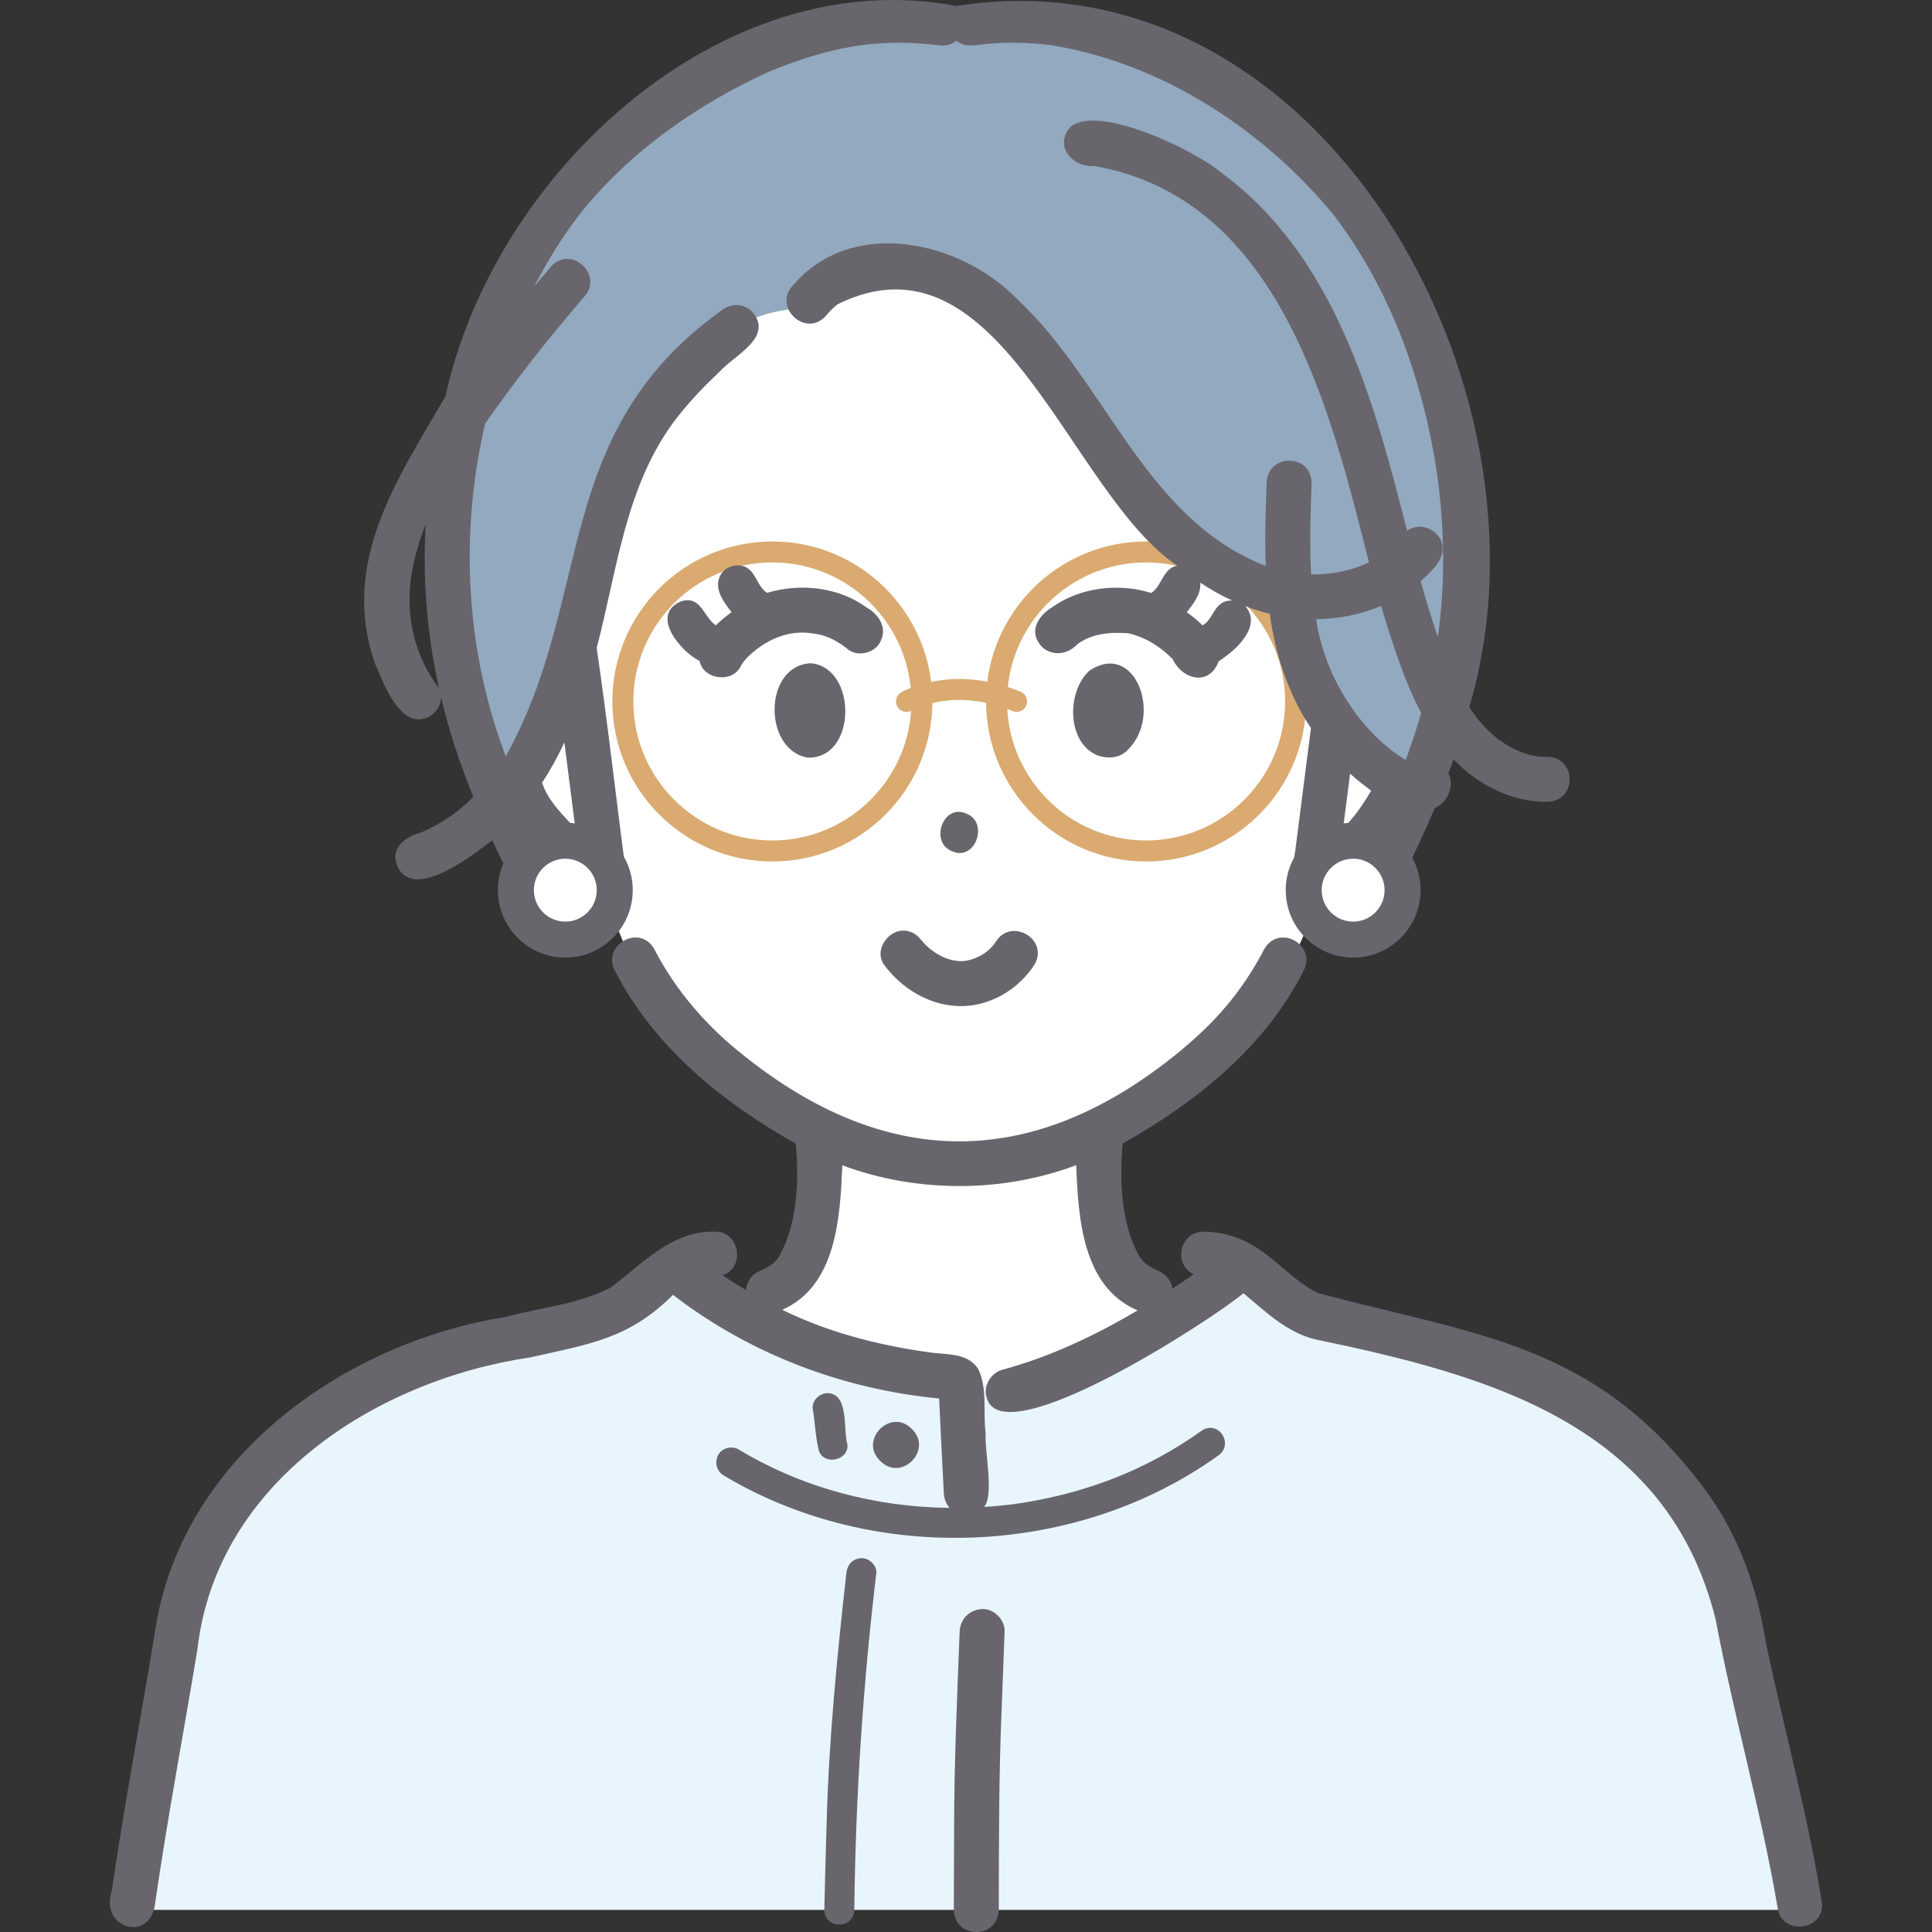 <?xml version="1.0" encoding="UTF-8"?>
<svg id="_レイヤー_1" data-name="レイヤー 1" xmlns="http://www.w3.org/2000/svg" width="150" height="150" viewBox="0 0 150 150">
  <rect x="0" y="0" width="150" height="150" fill="#333333" stroke="none"/>
  <g id="group">
    <g>
      <path d="M38.887,58.94s3.151,8.413,8.452,11.134c0,0,2.135,11.102,16.324,17.727,0,0,1.071,11.64-6.409,14.003,0,0,17.736,21.678,33.635.417,0,0-5.043-.99-5.603-14.42,0,0,15.071-7.726,16.854-18.313,0,0,5.753-.625,8.782-10.548,0,0-5.772-45.593-36.826-45.306-31.054.286-36.068,27.582-35.208,45.306Z" style="fill: #fff;"/>
      <path d="M52.455,98.255l-4.097,3.175s-25.533,3.792-31.417,16.81c-5.884,13.018-6.651,30.044-6.651,30.044h129.438s-4.167-24.816-6.626-28.051-7.841-15.371-31.883-18.439l-5.594-4.425s-7.37,10.46-20.764,10.183c-13.393-.278-22.405-9.297-22.405-9.297Z" style="fill: #e8f5fd;"/>
      <path d="M73.146,1.81s-12.498-4.03-26.983,10.881c-14.485,14.911-11.558,35.551-10.426,40.173s3.063,9.733,3.063,9.733l6.153-9.733s2.173-28.068,17.108-28.91c0,0,3.945-6.601,12.035-2.108,8.091,4.493,15.012,23.937,26.073,24.317,0,0-.273,11.348,10.094,14.773,0,0,7-17.199,1.808-31.37C106.879,15.396,93.289-1.674,73.146,1.81Z" style="fill: #93a9c0;"/>
    </g>
    <g>
      <g>
        <g>
          <path d="M59.966,66.885c-6.85,0-12.423-5.573-12.423-12.423s5.573-12.423,12.423-12.423,12.423,5.573,12.423,12.423-5.573,12.423-12.423,12.423ZM59.966,43.667c-5.952,0-10.794,4.842-10.794,10.794s4.842,10.794,10.794,10.794,10.794-4.842,10.794-10.794-4.842-10.794-10.794-10.794Z" style="fill: #daaa70;"/>
          <path d="M88.982,66.885c-6.85,0-12.423-5.573-12.423-12.423s5.573-12.423,12.423-12.423,12.423,5.573,12.423,12.423-5.573,12.423-12.423,12.423ZM88.982,43.667c-5.952,0-10.794,4.842-10.794,10.794s4.842,10.794,10.794,10.794,10.794-4.842,10.794-10.794-4.842-10.794-10.794-10.794Z" style="fill: #daaa70;"/>
          <path d="M78.929,55.276c-.104,0-.21-.02-.312-.063-4.53-1.884-7.702-.123-7.835-.047-.389.222-.887.089-1.111-.299-.224-.388-.094-.884.293-1.11.16-.093,3.969-2.257,9.279-.049.415.173.612.649.439,1.065-.13.313-.433.502-.752.502Z" style="fill: #daaa70;"/>
        </g>
        <g>
          <path d="M44.901,16.769c-.05.068-.063.091.095-.122-.032.04-.064.081-.095.122Z" style="fill: #68666c;"/>
          <path d="M59.806,5.521c.236-.072.25-.087.202-.076-.067.029-.135.052-.202.076Z" style="fill: #68666c;"/>
          <path d="M72.659,3.49c-.128-.017-.421-.042,0,0h0Z" style="fill: #68666c;"/>
          <path d="M103.531,16.667c-.001-.001-.002-.003-.003-.004.041.055.07.092.087.114-.026-.036-.058-.077-.084-.11Z" style="fill: #68666c;"/>
          <path d="M75.828,3.493c-.005.001-.01.001-.015.002.472-0.0.153-.022.015-.002Z" style="fill: #68666c;"/>
          <path d="M108.378,25.101c-.005-.011-.009-.022-.013-.034-.044-.106-.148-.329.013.034Z" style="fill: #68666c;"/>
          <path d="M111.631,37.208c-.017-.118-.031-.217,0,0h0Z" style="fill: #68666c;"/>
          <path d="M81.636,3.514c-.133-.013-.256-.021,0,0h0Z" style="fill: #68666c;"/>
          <path d="M57.845,82.028c.006.004.011.009.017.014.088.069.287.21-.017-.014Z" style="fill: #68666c;"/>
          <path d="M90.98,82.123c.007-.005.013-.01.02-.015.091-.069.345-.304-.02.015Z" style="fill: #68666c;"/>
          <path d="M73.913,66.085c1.82.832,2.886-2.243,1.121-2.913-1.819-.831-2.885,2.243-1.121,2.913Z" style="fill: #68666c;"/>
          <path d="M68.328,49.867c.605-1.079-.07-2.15-1.025-2.686-2.147-1.603-5.21-1.931-7.739-1.151-.749-.476-.824-1.466-1.547-1.933-.686-.42-1.679-.167-2.07.543-.582,1.008.231,2.111.852,2.888-.427.307-.843.646-1.22,1.022-.973-.653-1.124-2.304-2.658-1.878-2.514,1.016-.124,3.876,1.401,4.652.274,1.439,2.503,1.743,3.179.423.261-.519.706-.894,1.147-1.262,1.298-1.031,2.888-1.594,4.546-1.289,1.05.114,1.944.643,2.745,1.298.771.492,1.959.185,2.388-.626Z" style="fill: #68666c;"/>
          <path d="M62.959,51.494c-3.704.163-3.73,6.715-.261,7.326,3.843.129,3.882-6.986.261-7.326ZM63.217,55.271c.012-.007.028-.01.037-.014-.009.008-.021.008-.037.014Z" style="fill: #68666c;"/>
          <path d="M84.561,52.089c-1.755,1.616-1.753,5.585.663,6.567.819.276,1.775.217,2.38-.486,2.688-2.68.48-8.489-3.043-6.081Z" style="fill: #68666c;"/>
          <path d="M59.959,98.141c.007-.006.013-.013.021-.019-.118.078-.169.115-.18.126.055-.034.108-.068.16-.107Z" style="fill: #68666c;"/>
          <path d="M89.065,98.195c.026.018.053.033.079.05-.012-.012-.062-.048-.175-.123.028.029.063.05.096.073Z" style="fill: #68666c;"/>
          <path d="M141.473,147.865c-1.082-6.845-2.942-13.544-4.37-20.322-.673-4.246-2.121-8.389-4.706-11.867-8.51-11.457-17.605-11.933-30.098-15.296-2.277-1.132-3.799-3.41-6.25-4.268-.823-.334-1.729-.481-2.615-.487-1.82-.005-2.392,2.52-.762,3.308-.545.383-1.096.76-1.652,1.127-.046-.631-.527-1.148-1.079-1.388.022.009.044.018.066.028-.298-.129-.587-.278-.86-.454.003.025-.215-.152-.266-.183.035.022.064.042.091.059-.162-.067-.855-1.013-.381-.345-1.566-2.618-1.687-6.018-1.426-8.995,5.681-3.192,11.03-7.466,14.026-13.374,1.088-2.02-1.819-3.705-3.014-1.762-1.721,3.302-3.802,5.792-7.207,8.489.005-.004.009-.007.013-.012-11.044,8.738-22.217,8.618-33.194-.138.021.016.04.029.058.043-2.913-2.265-5.382-5.092-7.072-8.382-1.155-1.957-4.113-.233-3.014,1.762,3.035,5.898,8.328,10.183,14.028,13.388.256,2.973.136,6.368-1.429,8.981.467-.656-.216.275-.38.345.027-.018.056-.037.091-.059-.054.032-.269.207-.271.185-.272.175-.559.323-.856.451.014-.006.029-.012.043-.018-.597.243-1.028.808-1.066,1.482-.62-.37-1.23-.755-1.83-1.157,1.811-.562,1.334-3.426-.576-3.381-3.37-.107-5.645,2.536-8.137,4.363-2.492,1.284-5.407,1.514-8.091,2.255-12.771,2.041-25.35,11.115-27.271,24.559-1.094,6.666-2.361,13.305-3.331,19.99-1.003,2.949,3.047,4.108,3.368.922.951-6.587,2.2-13.128,3.28-19.695,1.485-12.917,13.861-20.875,25.867-22.635,4.496-1.024,7.633-1.417,11.049-4.853,5.975,4.598,13.171,7.331,20.665,8.047.119,2.456.23,4.91.365,7.365.021.409.18.812.436,1.127-5.718-.05-11.454-1.566-16.358-4.529-.522-.314-1.301-.134-1.592.417-.298.563-.14,1.257.417,1.592,11.627,6.978,27.329,6.384,38.363-1.514,1.278-.822.16-2.757-1.175-2.009-1.545,1.109-3.189,2.079-4.907,2.895-3.077,1.457-6.397,2.393-9.765,2.861.094-.009.121-.012.111-.01-.814.098-1.601.18-2.4.228.79-.988.026-4.27.12-5.7-.218-1.641.151-3.463-.567-4.987-.84-1.357-2.57-1.104-3.938-1.337-3.896-.553-7.75-1.539-11.29-3.286,4.216-1.849,4.492-7.208,4.667-11.215,5.772,2.146,12.387,2.152,18.156-.01.156,4.05.467,9.457,4.768,11.274-3.3,1.947-6.794,3.608-10.503,4.608-.881.239-1.508,1.252-1.219,2.147,1.179,4.606,17.745-6.201,19.938-8.091,1.714,1.432,3.373,3.066,5.619,3.594,13.435,2.791,27.284,6.588,31.042,21.734,1.413,7.521,3.546,14.904,4.824,22.452l-.018-.132c.194,2.159,3.498,1.962,3.464-.187ZM53.083,77.303c-.081-.11-.157-.215,0,0h0Z" style="fill: #68666c;"/>
          <path d="M35.494,62.992c.04-.032.077-.065.117-.098-.003-.001-.057.041-.199.16.028-.02.056-.041.082-.063Z" style="fill: #68666c;"/>
          <path d="M52.634,32.331c-.011.014-.021.029-.032.043.055-.069.092-.116.116-.146-.028.035-.056.068-.083.103Z" style="fill: #68666c;"/>
          <path d="M116.417,57.445c0-.003-.051-.039-.2-.133.066.045.134.087.2.133Z" style="fill: #68666c;"/>
          <path d="M29.113,51.517c.603,1.378,1.651,4.302,3.383,4.334.921.017,1.766-.804,1.745-1.733.617,2.647,1.486,5.229,2.508,7.747-.444.442-.895.846-1.39,1.234.021-.018.034-.029.052-.044-.828.622-1.728,1.143-2.675,1.562-1.105.28-2.375,1.091-1.962,2.418,1.089,3.165,5.929-.626,7.44-1.804.431.937.883,1.864,1.347,2.785.731,1.429,3.088.93,3.215-.632,1.043.864,1.955,2.296,3.385,2.466,1.061-.118,2.526-.692,2.452-1.99-.786-5.847-1.426-11.726-2.286-17.558,1.613-6.114,2.251-12.794,6.274-17.927-.019.023-.039.049-.062.078.032-.04.287-.37.178-.224.954-1.202,2.023-2.308,3.141-3.357,1.148-1.3,4.273-2.689,2.525-4.696-.746-.684-1.721-.63-2.468,0-13.185,9.524-9.777,22.258-16.651,34.54-3.115-8.216-3.599-17.306-1.591-25.846,2.562-3.618,4.687-6.329,7.641-9.781,1.595-1.638-.852-4.066-2.468-2.468-.456.53-.908,1.063-1.358,1.6,1.02-1.979,2.2-3.876,3.558-5.641-.02.028-.034.046-.051.068,3.88-4.878,9.151-8.568,14.811-11.126-.007.002-.013.004-.02.006,4.52-1.83,8.176-2.587,12.925-2.032-.019-.002-.035-.003-.052-.005.567.096,1.134.066,1.591-.333.452.369,1.002.424,1.563.338-.005,0-.008 0-.013 0,1.973-.254,3.98-.233,5.952.027-.046-.004-.083-.006-.115-.009,8.562,1.383,16.416,6.52,21.892,13.15-.019-.025-.039-.052-.064-.084.03.039.222.291.151.199,1.951,2.574,3.531,5.418,4.792,8.388-.011-.024-.02-.045-.029-.065,1.623,3.925,2.704,8.068,3.277,12.275-.01-.07-.018-.124-.024-.167.522,4.055.581,8.185,0,12.235-.489-1.419-.922-2.86-1.327-4.307.704-.703,1.648-1.431,1.703-2.499.036-1.377-1.643-2.237-2.762-1.438-2.587-10.161-5.599-21.355-14.495-27.851-1.98-1.665-9.42-5.285-11.627-3.511-1.321,1.445.101,3.176,1.824,3.045,14.326,2.506,18.297,18.691,21.336,30.772-1.389.668-2.949.971-4.487.934-.129-2.366-.053-4.743.035-7.11-.044-2.29-3.407-2.285-3.49,0-.08,2.139-.148,4.303-.069,6.455-9.341-3.587-12.385-14.268-19.273-20.686-4.415-4.583-12.857-6.448-17.417-1.115-1.595,1.653.865,4.066,2.468,2.468.312-.381.643-.716,1.032-1.026-.019.017-.035.032-.051.046,12.657-6.248,17.96,14.679,26.373,20.299-1.128.179-1.158,1.563-2.029,2.118-2.493-.795-5.522-.443-7.666,1.095-.935.547-1.775,1.657-1.089,2.735.685,1.104,2.154,1.088,3.003.165,1.128-.861,2.62-.972,3.989-.868,1.304.298,2.51,1.053,3.434,2.01.779,1.64,2.87,2.099,3.568.163,1.291-.809,3.429-2.716,2.07-4.279.622.239,1.257.44,1.902.599.416,3.135,1.437,6.23,3.194,8.872-.403,3.154-.807,6.307-1.21,9.461-.159.997-.425,2.268.641,2.863,1.279,2.285,3.408.062,4.602-1.104.384,1.318,2.505,1.527,3.133.267.873-1.731,1.698-3.491,2.449-5.281.985-.427,1.567-1.71,1.061-2.696.134-.363.264-.727.39-1.093,1.887,1.977,4.543,3.343,7.305,3.303,2.293-.064,2.282-3.427,0-3.49-1.355.035-2.665-.511-3.737-1.313-.014.004-.178-.115-.236-.157.013.009.024.015.037.023-.837-.687-1.572-1.502-2.138-2.426C121.445,30.12,102.468-3.953,74.258.464c-18.314-3.468-35.945,13.093-39.667,30.296-3.718,6.42-8.214,12.881-5.478,20.757ZM44.672,64.324c-.999-1.071-2.104-2.127-2.585-3.549.652-.998,1.228-2.05,1.731-3.127.285,2.225.569,4.45.854,6.675ZM94.86,46.823c-.675.425-.775,1.328-1.494,1.728-.379-.374-.797-.71-1.221-1.019.5-.642,1.131-1.431,1.04-2.295.786.523,1.613.991,2.472,1.388-.279-.009-.56.046-.797.199ZM111.706,48.938c-.004.03-.007.06-.011.09-.033.268-.004.007.011-.09ZM108.61,51.322c.496,1.384,1.048,2.746,1.729,4.036-.35,1.232-.757,2.447-1.2,3.649-3.269-1.967-6.25-6.166-6.955-10.927,1.718-.024,3.456-.363,5.046-1.033.422,1.437.874,2.865,1.38,4.275ZM105.237,63.228c-.306.386-.629.76-.964,1.121.183-1.427.365-2.855.548-4.282.521.47,1.067.893,1.631,1.319-.363.64-.77,1.255-1.215,1.842ZM97.554,10.824c.034.027.045.035,0,0h0ZM88.612,5.481c.01.004.019.008.029.013-.099-.042-.226-.099-.029-.013ZM31.916,44.818c.212-1.411.611-2.783,1.134-4.109-.25,4.269.108,8.549,1.032,12.716-1.887-2.44-2.597-5.563-2.166-8.608Z" style="fill: #68666c;"/>
          <path d="M74.462,78.115c2.358.058,4.599-1.277,5.859-3.227,1.136-1.973-1.818-3.697-3.014-1.762-.52.804-1.442,1.335-2.385,1.481-1.118.114-2.215-.445-3.01-1.199-.414-.411-.699-.936-1.316-1.084-1.392-.459-2.83,1.313-1.971,2.564,1.351,1.845,3.509,3.17,5.836,3.227ZM77.116,73.401s-0.0 0-0.0.001c0-0.0 0-0.0 0-.001Z" style="fill: #68666c;"/>
          <path d="M76.253,124.926c-.976.044-1.708.767-1.745,1.745-.205,5.187-.434,10.374-.432,15.567-.009,2.016-.014,4.032-.021,6.047.055,2.286,3.42,2.288,3.49,0,.012-5.191.001-10.383.221-15.571.075-2.014.155-4.029.232-6.043.035-.913-.828-1.786-1.745-1.745Z" style="fill: #68666c;"/>
          <path d="M63.573,112.632c.405,1.162,2.294.774,2.227-.448-.367-1.191.156-3.966-1.543-4.02-.608-.008-1.202.541-1.164,1.164.185,1.093.219,2.236.479,3.305Z" style="fill: #68666c;"/>
          <path d="M66.873,120.976c-.686.031-1.093.513-1.163,1.163-.721,6.47-1.363,12.954-1.533,19.466-.072,2.226-.125,4.452-.176,6.679.012,1.509,2.295,1.523,2.327,0,.096-8.742.673-17.464,1.709-26.145.066-.607-.582-1.19-1.164-1.163Z" style="fill: #68666c;"/>
          <path d="M68.365,113.451c1.62,1.607,4.066-.848,2.468-2.468-1.634-1.765-4.224.834-2.468,2.468Z" style="fill: #68666c;"/>
          <path d="M64.928,23.701c-.116.1-.132.132.104-.081-.037.024-.07.053-.104.081Z" style="fill: #68666c;"/>
        </g>
      </g>
      <g>
        <g>
          <circle cx="43.891" cy="69.113" r="3.838" style="fill: #fff;"/>
          <path d="M43.891,74.347c-2.886,0-5.235-2.348-5.235-5.235s2.348-5.235,5.235-5.235,5.235,2.348,5.235,5.235-2.348,5.235-5.235,5.235ZM43.891,66.67c-1.347,0-2.442,1.096-2.442,2.442s1.096,2.442,2.442,2.442,2.442-1.096,2.442-2.442-1.096-2.442-2.442-2.442Z" style="fill: #68666c;"/>
        </g>
        <g>
          <circle cx="105.057" cy="69.113" r="3.838" style="fill: #fff;"/>
          <path d="M105.057,74.347c-2.886,0-5.235-2.348-5.235-5.235s2.348-5.235,5.235-5.235,5.235,2.348,5.235,5.235-2.348,5.235-5.235,5.235ZM105.057,66.67c-1.347,0-2.442,1.096-2.442,2.442s1.096,2.442,2.442,2.442,2.442-1.096,2.442-2.442-1.096-2.442-2.442-2.442Z" style="fill: #68666c;"/>
        </g>
      </g>
    </g>
  </g>
</svg>